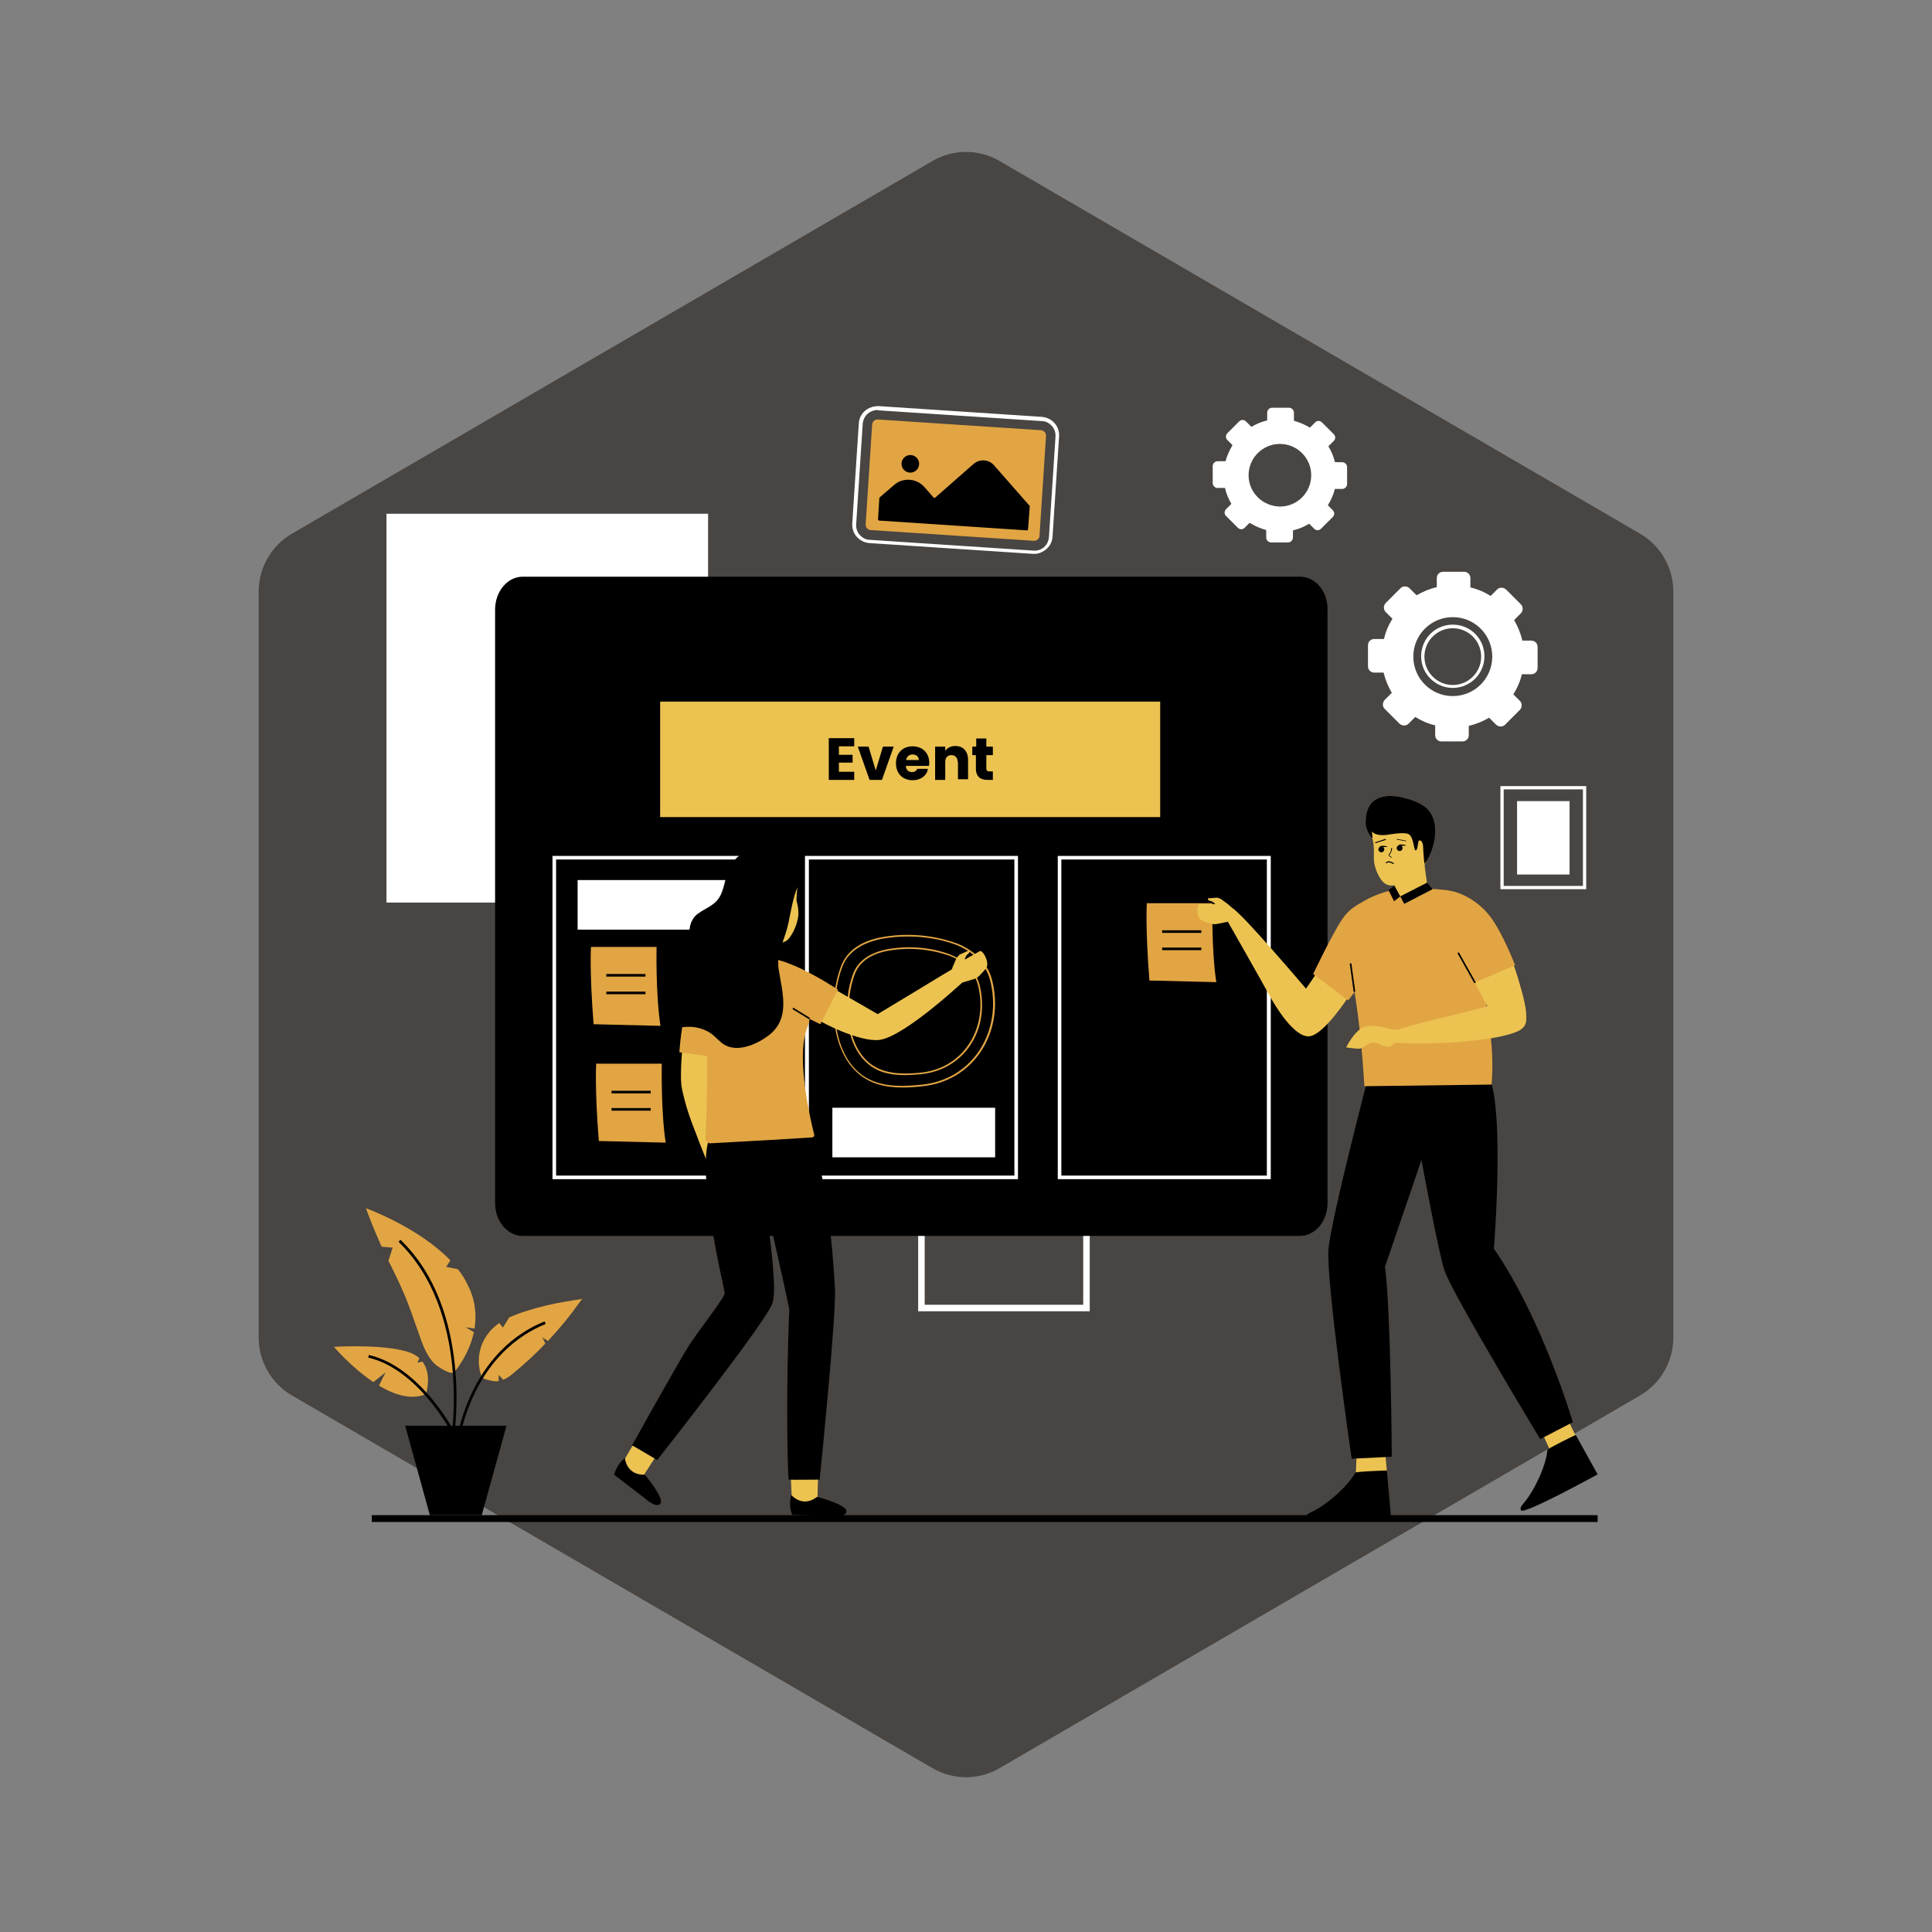 <svg xmlns="http://www.w3.org/2000/svg" xmlns:xlink="http://www.w3.org/1999/xlink" width="900" zoomAndPan="magnify" viewBox="0 0 675 675" height="900" preserveAspectRatio="xMidYMid meet"><rect x="0" y="0" width="675" height="675" fill="#808080" stroke="none"/><defs><clipPath id="6836caeb42"><path d="M 90.375 53 L 584.625 53 L 584.625 621 L 90.375 621 Z M 90.375 53 "></path></clipPath><clipPath id="c7d2b7a4cd"><path d="M 349.152 56.215 L 572.973 186.441 C 580.188 190.637 584.625 198.352 584.625 206.699 L 584.625 467.305 C 584.625 475.648 580.188 483.363 572.973 487.562 L 349.152 617.785 C 341.949 621.977 333.051 621.977 325.848 617.785 L 102.027 487.562 C 94.812 483.363 90.375 475.648 90.375 467.305 L 90.375 206.699 C 90.375 198.352 94.812 190.637 102.027 186.441 L 325.848 56.215 C 333.051 52.023 341.949 52.023 349.152 56.215 Z M 349.152 56.215 "></path></clipPath><clipPath id="d79c4f28d2"><path d="M 129 529 L 558.52 529 L 558.52 532 L 129 532 Z M 129 529 "></path></clipPath><clipPath id="ce04b880d9"><path d="M 297 141.848 L 371 141.848 L 371 194 L 297 194 Z M 297 141.848 "></path></clipPath><clipPath id="ea2e6ef7e2"><path d="M 116.676 470 L 150 470 L 150 488 L 116.676 488 Z M 116.676 470 "></path></clipPath><clipPath id="0e6ee1d211"><path d="M 531 501 L 558.52 501 L 558.52 528 L 531 528 Z M 531 501 "></path></clipPath></defs><g id="7bf0978664"><g clip-rule="nonzero" clip-path="url(#6836caeb42)"><g clip-rule="nonzero" clip-path="url(#c7d2b7a4cd)"><path style=" stroke:none;fill-rule:nonzero;fill:#484542;fill-opacity:1;" d="M 90.375 49.438 L 584.625 49.438 L 584.625 624.777 L 90.375 624.777 Z M 90.375 49.438 "></path></g></g><g clip-rule="nonzero" clip-path="url(#d79c4f28d2)"><path style=" stroke:none;fill-rule:nonzero;fill:#000000;fill-opacity:1;" d="M 129.895 529.363 L 558.176 529.363 L 558.176 531.754 L 129.895 531.754 Z M 129.895 529.363 "></path></g><path style=" stroke:none;fill-rule:nonzero;fill:#ffffff;fill-opacity:1;" d="M 380.73 458.133 L 320.785 458.133 L 320.785 386.109 L 380.73 386.109 Z M 323.066 455.855 L 378.453 455.855 L 378.453 388.387 L 323.066 388.387 Z M 323.066 455.855 "></path><path style=" stroke:none;fill-rule:nonzero;fill:#ffffff;fill-opacity:1;" d="M 554.188 310.664 L 524.215 310.664 L 524.215 274.648 L 554.188 274.648 Z M 525.352 309.523 L 553.047 309.523 L 553.047 275.789 L 525.352 275.789 Z M 525.352 309.523 "></path><path style=" stroke:none;fill-rule:nonzero;fill:#ffffff;fill-opacity:1;" d="M 530.027 279.891 L 548.375 279.891 L 548.375 305.535 L 530.027 305.535 Z M 530.027 279.891 "></path><path style=" stroke:none;fill-rule:nonzero;fill:#ffffff;fill-opacity:1;" d="M 135.023 179.488 L 247.391 179.488 L 247.391 315.336 L 135.023 315.336 Z M 135.023 179.488 "></path><path style=" stroke:none;fill-rule:nonzero;fill:#000000;fill-opacity:1;" d="M 182.66 431.238 C 177.645 431.238 173.543 426.336 173.543 420.297 L 173.543 212.996 C 173.543 206.953 177.645 202.055 182.66 202.055 L 454.125 202.055 C 459.141 202.055 463.242 206.953 463.242 212.996 L 463.242 420.297 C 463.242 426.336 459.141 431.238 454.125 431.238 Z M 182.66 431.238 "></path><path style=" stroke:none;fill-rule:nonzero;fill:#000000;fill-opacity:1;" d="M 454.125 202.625 C 458.91 202.625 462.672 207.297 462.672 212.996 L 462.672 420.297 C 462.672 425.996 458.797 430.668 454.125 430.668 L 182.66 430.668 C 177.988 430.668 174.113 425.996 174.113 420.297 L 174.113 212.996 C 174.113 207.297 177.988 202.625 182.66 202.625 L 454.125 202.625 M 454.125 201.484 L 182.66 201.484 C 177.305 201.484 172.973 206.613 172.973 212.996 L 172.973 420.297 C 172.973 426.68 177.305 431.809 182.66 431.809 L 454.125 431.809 C 459.48 431.809 463.812 426.68 463.812 420.297 L 463.812 212.996 C 463.926 206.613 459.594 201.484 454.125 201.484 Z M 454.125 201.484 "></path><path style=" stroke:none;fill-rule:nonzero;fill:#000000;fill-opacity:1;" d="M 462.898 212.996 L 462.898 231.914 L 174.113 231.914 L 174.113 212.996 C 174.113 207.297 177.988 202.625 182.773 202.625 L 454.238 202.625 C 459.023 202.625 462.898 207.184 462.898 212.996 Z M 462.898 212.996 "></path><path style=" stroke:none;fill-rule:nonzero;fill:#ecc351;fill-opacity:1;" d="M 230.641 245.133 L 405.348 245.133 L 405.348 285.477 L 230.641 285.477 Z M 230.641 245.133 "></path><path style=" stroke:none;fill-rule:nonzero;fill:#000000;fill-opacity:1;" d="M 298.449 260.746 L 293.094 260.746 L 293.094 263.711 L 297.879 263.711 L 297.879 266.445 L 293.094 266.445 L 293.094 269.637 L 298.449 269.637 L 298.449 272.484 L 289.559 272.484 L 289.559 257.898 L 298.449 257.898 Z M 298.449 260.746 "></path><path style=" stroke:none;fill-rule:nonzero;fill:#000000;fill-opacity:1;" d="M 303.461 260.859 L 305.969 269.18 L 308.477 260.859 L 312.238 260.859 L 308.137 272.484 L 303.805 272.484 L 299.703 260.859 Z M 303.461 260.859 "></path><path style=" stroke:none;fill-rule:nonzero;fill:#000000;fill-opacity:1;" d="M 318.848 272.598 C 315.43 272.598 313.035 270.32 313.035 266.672 C 313.035 263.027 315.43 260.746 318.848 260.746 C 322.266 260.746 324.66 263.027 324.66 266.559 C 324.66 266.898 324.66 267.242 324.547 267.586 L 316.453 267.586 C 316.57 269.066 317.48 269.75 318.621 269.75 C 319.645 269.75 320.215 269.293 320.445 268.609 L 324.203 268.609 C 323.863 270.891 321.812 272.598 318.848 272.598 Z M 316.57 265.531 L 321.012 265.531 C 321.012 264.277 319.988 263.594 318.848 263.594 C 317.707 263.594 316.797 264.277 316.57 265.531 Z M 316.57 265.531 "></path><path style=" stroke:none;fill-rule:nonzero;fill:#000000;fill-opacity:1;" d="M 334.574 266.215 C 334.574 264.621 333.664 263.824 332.41 263.824 C 331.043 263.824 330.246 264.734 330.246 266.215 L 330.246 272.484 L 326.711 272.484 L 326.711 260.859 L 330.246 260.859 L 330.246 262.34 C 330.93 261.316 332.184 260.633 333.777 260.633 C 336.512 260.633 338.223 262.457 338.223 265.531 L 338.223 272.258 L 334.688 272.258 L 334.688 266.215 Z M 334.574 266.215 "></path><path style=" stroke:none;fill-rule:nonzero;fill:#000000;fill-opacity:1;" d="M 341.07 263.824 L 339.703 263.824 L 339.703 260.859 L 341.07 260.859 L 341.07 258.012 L 344.605 258.012 L 344.605 260.859 L 346.883 260.859 L 346.883 263.824 L 344.605 263.824 L 344.605 268.496 C 344.605 269.18 344.945 269.52 345.629 269.52 L 346.883 269.52 L 346.883 272.484 L 345.059 272.484 C 342.668 272.484 340.957 271.457 340.957 268.496 L 340.957 263.824 Z M 341.07 263.824 "></path><path style=" stroke:none;fill-rule:nonzero;fill:#ffffff;fill-opacity:1;" d="M 267.449 411.977 L 193.031 411.977 L 193.031 299.039 L 267.449 299.039 Z M 194.285 410.723 L 266.082 410.723 L 266.082 300.293 L 194.285 300.293 Z M 194.285 410.723 "></path><path style=" stroke:none;fill-rule:nonzero;fill:#ffffff;fill-opacity:1;" d="M 201.805 307.473 L 258.676 307.473 L 258.676 324.793 L 201.805 324.793 Z M 201.805 307.473 "></path><path style=" stroke:none;fill-rule:nonzero;fill:#ffffff;fill-opacity:1;" d="M 290.812 387.02 L 347.68 387.02 L 347.68 404.344 L 290.812 404.344 Z M 290.812 387.02 "></path><path style=" stroke:none;fill-rule:nonzero;fill:#ffffff;fill-opacity:1;" d="M 355.66 411.977 L 281.238 411.977 L 281.238 299.039 L 355.66 299.039 Z M 282.605 410.723 L 354.406 410.723 L 354.406 300.293 L 282.605 300.293 Z M 282.605 410.723 "></path><path style=" stroke:none;fill-rule:nonzero;fill:#e2a543;fill-opacity:1;" d="M 317.137 327.188 C 322.723 327.188 328.535 328.098 333.551 329.922 C 339.02 331.859 344.262 336.305 345.859 342.23 C 350.418 359.441 340.5 376.992 322.266 378.93 C 319.988 379.156 317.594 379.383 315.203 379.383 C 309.957 379.383 304.715 378.473 300.5 375.055 C 290.473 366.961 290.016 348.84 294.344 337.672 C 296.512 331.973 302.211 329.012 308.82 327.871 C 311.668 327.414 314.402 327.188 317.137 327.188 M 317.137 326.617 C 314.289 326.617 311.555 326.848 308.82 327.301 C 301.07 328.555 295.941 332.09 293.891 337.445 C 289.219 349.523 290.355 367.418 300.273 375.395 C 304.031 378.473 308.82 379.953 315.316 379.953 C 317.367 379.953 319.645 379.84 322.496 379.496 C 330.816 378.586 337.879 374.371 342.438 367.758 C 347.453 360.465 348.934 351.121 346.543 342.117 C 344.832 335.508 338.793 331.176 333.891 329.469 C 328.762 327.645 323.066 326.617 317.137 326.617 Z M 317.137 326.617 "></path><path style=" stroke:none;fill-rule:nonzero;fill:#e2a543;fill-opacity:1;" d="M 317.594 331.52 C 322.266 331.52 327.055 332.316 331.383 333.797 C 335.941 335.395 340.387 339.152 341.641 344.055 C 345.402 358.414 337.195 373 322.039 374.711 C 320.102 374.938 318.164 375.055 316.113 375.055 C 311.781 375.055 307.336 374.254 303.805 371.406 C 295.371 364.566 295.145 349.523 298.676 340.293 C 300.5 335.508 305.172 333 310.758 332.09 C 312.922 331.746 315.203 331.52 317.594 331.52 M 317.594 330.949 C 315.203 330.949 312.922 331.176 310.645 331.52 C 304.148 332.656 299.816 335.621 298.105 340.066 C 294.23 350.207 295.145 365.137 303.461 371.863 C 306.652 374.484 310.645 375.621 316.113 375.621 C 317.824 375.621 319.762 375.508 322.039 375.281 C 328.992 374.484 334.918 371.062 338.793 365.48 C 343.008 359.441 344.148 351.578 342.211 343.941 C 340.73 338.355 335.715 334.824 331.613 333.344 C 327.281 331.746 322.496 330.949 317.594 330.949 Z M 317.594 330.949 "></path><path style=" stroke:none;fill-rule:nonzero;fill:#ffffff;fill-opacity:1;" d="M 443.98 411.977 L 369.562 411.977 L 369.562 299.039 L 443.98 299.039 Z M 370.816 410.723 L 442.613 410.723 L 442.613 300.293 L 370.816 300.293 Z M 370.816 410.723 "></path><path style=" stroke:none;fill-rule:nonzero;fill:#e2a543;fill-opacity:1;" d="M 206.48 330.836 L 229.387 330.836 C 229.387 330.836 229.043 347.246 230.754 358.414 L 207.391 357.844 C 205.91 339.152 206.48 330.836 206.48 330.836 Z M 206.48 330.836 "></path><path style=" stroke:none;fill-rule:nonzero;fill:#000000;fill-opacity:1;" d="M 211.836 340.293 L 225.512 340.293 L 225.512 341.207 L 211.836 341.207 Z M 211.836 340.293 "></path><path style=" stroke:none;fill-rule:nonzero;fill:#000000;fill-opacity:1;" d="M 211.836 346.449 L 225.512 346.449 L 225.512 347.359 L 211.836 347.359 Z M 211.836 346.449 "></path><path style=" stroke:none;fill-rule:nonzero;fill:#000000;fill-opacity:1;" d="M 306.996 338.355 L 329.902 338.355 C 329.902 338.355 329.562 354.766 331.27 365.938 L 307.906 365.367 C 306.426 346.676 306.996 338.355 306.996 338.355 Z M 306.996 338.355 "></path><path style=" stroke:none;fill-rule:nonzero;fill:#000000;fill-opacity:1;" d="M 311.781 347.359 L 326.598 347.359 L 326.598 349.41 L 311.781 349.41 Z M 311.781 347.359 "></path><path style=" stroke:none;fill-rule:nonzero;fill:#000000;fill-opacity:1;" d="M 326.027 347.93 L 326.027 348.84 L 312.352 348.84 L 312.352 347.93 L 326.027 347.93 M 327.168 346.789 L 311.211 346.789 L 311.211 349.98 L 327.168 349.98 Z M 327.168 346.789 "></path><path style=" stroke:none;fill-rule:nonzero;fill:#000000;fill-opacity:1;" d="M 311.781 353.398 L 326.598 353.398 L 326.598 355.449 L 311.781 355.449 Z M 311.781 353.398 "></path><path style=" stroke:none;fill-rule:nonzero;fill:#000000;fill-opacity:1;" d="M 326.027 353.969 L 326.027 354.883 L 312.352 354.883 L 312.352 353.969 L 326.027 353.969 M 327.168 352.828 L 311.211 352.828 L 311.211 356.02 L 327.168 356.02 Z M 327.168 352.828 "></path><path style=" stroke:none;fill-rule:nonzero;fill:#e2a543;fill-opacity:1;" d="M 208.301 371.633 L 231.207 371.633 C 231.207 371.633 230.867 388.047 232.578 399.215 L 209.215 398.645 C 207.73 379.953 208.301 371.633 208.301 371.633 Z M 208.301 371.633 "></path><path style=" stroke:none;fill-rule:nonzero;fill:#000000;fill-opacity:1;" d="M 213.66 381.094 L 227.336 381.094 L 227.336 382.004 L 213.66 382.004 Z M 213.66 381.094 "></path><path style=" stroke:none;fill-rule:nonzero;fill:#000000;fill-opacity:1;" d="M 213.66 387.133 L 227.336 387.133 L 227.336 388.047 L 213.66 388.047 Z M 213.66 387.133 "></path><path style=" stroke:none;fill-rule:nonzero;fill:#000000;fill-opacity:1;" d="M 390.988 365.707 L 413.895 365.707 C 413.895 365.707 413.555 382.117 415.262 393.289 L 391.898 392.719 C 390.418 374.027 390.988 365.707 390.988 365.707 Z M 390.988 365.707 "></path><path style=" stroke:none;fill-rule:nonzero;fill:#000000;fill-opacity:1;" d="M 396.457 375.281 L 410.133 375.281 L 410.133 376.191 L 396.457 376.191 Z M 396.457 375.281 "></path><path style=" stroke:none;fill-rule:nonzero;fill:#000000;fill-opacity:1;" d="M 396.457 381.32 L 410.133 381.32 L 410.133 382.234 L 396.457 382.234 Z M 396.457 381.32 "></path><path style=" stroke:none;fill-rule:nonzero;fill:#e2a543;fill-opacity:1;" d="M 400.676 315.562 L 423.582 315.562 C 423.582 315.562 423.238 331.973 424.949 343.145 L 401.586 342.574 C 400.105 323.883 400.676 315.562 400.676 315.562 Z M 400.676 315.562 "></path><path style=" stroke:none;fill-rule:nonzero;fill:#000000;fill-opacity:1;" d="M 406.031 325.023 L 419.707 325.023 L 419.707 325.934 L 406.031 325.934 Z M 406.031 325.023 "></path><path style=" stroke:none;fill-rule:nonzero;fill:#000000;fill-opacity:1;" d="M 406.031 331.062 L 419.707 331.062 L 419.707 331.973 L 406.031 331.973 Z M 406.031 331.062 "></path><path style=" stroke:none;fill-rule:nonzero;fill:#ecc351;fill-opacity:1;" d="M 425.633 318.07 C 425.062 319.098 424.492 320.008 424.492 320.121 C 424.492 320.121 423.582 319.895 423.582 319.895 C 423.125 319.438 422.328 318.641 421.871 318.641 C 420.164 318.297 420.734 317.613 420.734 317.613 L 423.809 317.387 C 424.492 317.387 425.176 317.613 425.633 318.07 Z M 425.633 318.07 "></path><path style=" stroke:none;fill-rule:nonzero;fill:#ffffff;fill-opacity:1;" d="M 531.848 223.707 C 531.277 221.199 530.254 218.809 529 216.641 C 526.949 213.223 524.098 210.375 520.793 208.207 C 518.629 206.84 516.234 205.816 513.727 205.246 C 511.793 204.789 509.738 204.449 507.574 204.449 C 505.637 204.449 503.812 204.676 501.988 205.133 C 499.484 205.699 497.09 206.727 494.926 207.98 C 491.504 210.031 488.656 212.879 486.492 216.188 C 485.125 218.352 484.098 220.746 483.527 223.25 C 483.07 225.188 482.73 227.242 482.73 229.406 C 482.73 231.344 482.957 233.168 483.414 234.988 C 483.984 237.496 485.008 239.891 486.262 242.055 C 488.312 245.477 491.164 248.324 494.469 250.488 C 496.633 251.855 499.027 252.883 501.535 253.453 C 503.473 253.906 505.523 254.25 507.688 254.25 C 509.625 254.25 511.449 254.023 513.273 253.566 C 515.781 252.996 518.172 251.973 520.34 250.719 C 523.758 248.664 526.605 245.816 528.773 242.512 C 530.141 240.348 531.164 237.953 531.734 235.445 C 532.191 233.508 532.531 231.457 532.531 229.293 C 532.418 227.469 532.191 225.531 531.848 223.707 Z M 493.785 229.406 C 493.785 221.77 499.938 215.617 507.574 215.617 C 515.211 215.617 521.363 221.77 521.363 229.406 C 521.363 237.043 515.211 243.195 507.574 243.195 C 499.938 243.195 493.785 237.043 493.785 229.406 Z M 493.785 229.406 "></path><path style=" stroke:none;fill-rule:nonzero;fill:#ffffff;fill-opacity:1;" d="M 511.562 213.68 L 504.156 213.68 C 502.902 213.68 501.988 212.652 501.988 211.512 L 501.988 201.941 C 501.988 200.688 503.016 199.773 504.156 199.773 L 511.562 199.773 C 512.816 199.773 513.727 200.801 513.727 201.941 L 513.727 211.512 C 513.727 212.652 512.703 213.68 511.562 213.68 Z M 511.562 213.68 "></path><path style=" stroke:none;fill-rule:nonzero;fill:#ffffff;fill-opacity:1;" d="M 499.254 215.387 L 494.012 220.629 C 493.215 221.43 491.848 221.43 490.934 220.629 L 484.098 213.793 C 483.301 212.996 483.301 211.629 484.098 210.715 L 489.34 205.473 C 490.137 204.676 491.504 204.676 492.418 205.473 L 499.254 212.312 C 500.168 213.223 500.168 214.59 499.254 215.387 Z M 499.254 215.387 "></path><path style=" stroke:none;fill-rule:nonzero;fill:#ffffff;fill-opacity:1;" d="M 491.848 225.418 L 491.848 232.824 C 491.848 234.078 490.82 234.988 489.684 234.988 L 480.109 234.988 C 478.855 234.988 477.945 233.965 477.945 232.824 L 477.945 225.418 C 477.945 224.164 478.969 223.25 480.109 223.25 L 489.684 223.25 C 490.82 223.25 491.848 224.164 491.848 225.418 Z M 491.848 225.418 "></path><path style=" stroke:none;fill-rule:nonzero;fill:#ffffff;fill-opacity:1;" d="M 493.672 237.727 L 498.914 242.969 C 499.711 243.766 499.711 245.133 498.914 246.043 L 492.074 252.883 C 491.277 253.68 489.91 253.68 489 252.883 L 483.754 247.641 C 482.957 246.844 482.957 245.477 483.754 244.562 L 490.594 237.727 C 491.391 236.812 492.758 236.812 493.672 237.727 Z M 493.672 237.727 "></path><path style=" stroke:none;fill-rule:nonzero;fill:#ffffff;fill-opacity:1;" d="M 503.586 245.133 L 510.992 245.133 C 512.246 245.133 513.16 246.16 513.16 247.297 L 513.16 256.871 C 513.16 258.125 512.133 259.035 510.992 259.035 L 503.586 259.035 C 502.332 259.035 501.422 258.012 501.422 256.871 L 501.422 247.297 C 501.422 246.043 502.332 245.133 503.586 245.133 Z M 503.586 245.133 "></path><path style=" stroke:none;fill-rule:nonzero;fill:#ffffff;fill-opacity:1;" d="M 515.895 243.309 L 521.137 238.066 C 521.934 237.27 523.301 237.27 524.215 238.066 L 531.051 244.906 C 531.848 245.703 531.848 247.07 531.051 247.98 L 525.809 253.223 C 525.012 254.023 523.645 254.023 522.73 253.223 L 515.895 246.387 C 514.98 245.477 514.98 244.105 515.895 243.309 Z M 515.895 243.309 "></path><path style=" stroke:none;fill-rule:nonzero;fill:#ffffff;fill-opacity:1;" d="M 523.301 233.395 L 523.301 225.988 C 523.301 224.734 524.328 223.82 525.469 223.82 L 535.039 223.82 C 536.293 223.82 537.207 224.848 537.207 225.988 L 537.207 233.395 C 537.207 234.648 536.18 235.559 535.039 235.559 L 525.469 235.559 C 524.215 235.559 523.301 234.535 523.301 233.395 Z M 523.301 233.395 "></path><path style=" stroke:none;fill-rule:nonzero;fill:#ffffff;fill-opacity:1;" d="M 521.477 221.086 L 516.234 215.844 C 515.438 215.047 515.438 213.68 516.234 212.766 L 523.074 205.93 C 523.871 205.133 525.238 205.133 526.152 205.93 L 531.395 211.172 C 532.191 211.969 532.191 213.336 531.395 214.25 L 524.555 221.086 C 523.758 221.883 522.391 221.883 521.477 221.086 Z M 521.477 221.086 "></path><path style=" stroke:none;fill-rule:nonzero;fill:#ffffff;fill-opacity:1;" d="M 466.434 161.598 C 465.977 159.547 465.18 157.723 464.152 156.012 C 462.559 153.277 460.277 150.996 457.656 149.402 C 455.949 148.375 454.125 147.578 452.074 147.008 C 450.477 146.668 448.883 146.438 447.172 146.438 C 445.691 146.438 444.211 146.668 442.727 146.895 C 440.676 147.352 438.852 148.148 437.145 149.176 C 434.41 150.77 432.129 153.051 430.535 155.672 C 429.508 157.379 428.711 159.203 428.141 161.254 C 427.684 162.852 427.57 164.445 427.57 166.156 C 427.57 167.637 427.801 169.117 428.027 170.602 C 428.484 172.652 429.281 174.473 430.305 176.184 C 431.902 178.918 434.18 181.199 436.801 182.793 C 438.512 183.82 440.336 184.617 442.387 185.188 C 443.98 185.527 445.578 185.758 447.285 185.758 C 448.77 185.758 450.25 185.527 451.73 185.301 C 453.781 184.844 455.605 184.047 457.316 183.023 C 460.051 181.426 462.332 179.148 463.926 176.527 C 464.953 174.816 465.863 172.992 466.32 170.941 C 466.66 169.348 466.891 167.75 466.891 166.043 C 466.891 164.445 466.66 162.965 466.434 161.598 Z M 436.23 166.043 C 436.23 160 441.133 155.102 447.172 155.102 C 453.215 155.102 458.113 160 458.113 166.043 C 458.113 172.082 453.215 176.98 447.172 176.98 C 441.133 176.867 436.23 172.082 436.23 166.043 Z M 436.23 166.043 "></path><path style=" stroke:none;fill-rule:nonzero;fill:#ffffff;fill-opacity:1;" d="M 450.363 153.504 L 444.438 153.504 C 443.527 153.504 442.727 152.707 442.727 151.797 L 442.727 144.16 C 442.727 143.25 443.527 142.449 444.438 142.449 L 450.363 142.449 C 451.277 142.449 452.074 143.25 452.074 144.16 L 452.074 151.797 C 452.074 152.82 451.277 153.504 450.363 153.504 Z M 450.363 153.504 "></path><path style=" stroke:none;fill-rule:nonzero;fill:#ffffff;fill-opacity:1;" d="M 440.676 154.988 L 436.574 159.09 C 435.891 159.773 434.863 159.773 434.18 159.09 L 428.824 153.734 C 428.141 153.051 428.141 152.023 428.824 151.34 L 432.926 147.238 C 433.609 146.555 434.637 146.555 435.32 147.238 L 440.676 152.594 C 441.246 153.164 441.246 154.301 440.676 154.988 Z M 440.676 154.988 "></path><path style=" stroke:none;fill-rule:nonzero;fill:#ffffff;fill-opacity:1;" d="M 434.75 162.852 L 434.75 168.777 C 434.75 169.688 433.953 170.484 433.043 170.484 L 425.406 170.484 C 424.492 170.484 423.695 169.688 423.695 168.777 L 423.695 162.852 C 423.695 161.938 424.492 161.141 425.406 161.141 L 433.043 161.141 C 433.953 161.141 434.75 161.938 434.75 162.852 Z M 434.75 162.852 "></path><path style=" stroke:none;fill-rule:nonzero;fill:#ffffff;fill-opacity:1;" d="M 436.117 172.539 L 440.223 176.641 C 440.906 177.324 440.906 178.348 440.223 179.031 L 434.863 184.391 C 434.18 185.074 433.156 185.074 432.473 184.391 L 428.367 180.285 C 427.684 179.602 427.684 178.578 428.367 177.895 L 433.727 172.539 C 434.41 171.852 435.547 171.852 436.117 172.539 Z M 436.117 172.539 "></path><path style=" stroke:none;fill-rule:nonzero;fill:#ffffff;fill-opacity:1;" d="M 444.098 178.465 L 450.023 178.465 C 450.934 178.465 451.73 179.262 451.73 180.172 L 451.73 187.809 C 451.73 188.719 450.934 189.52 450.023 189.52 L 444.098 189.52 C 443.184 189.52 442.387 188.719 442.387 187.809 L 442.387 180.172 C 442.387 179.148 443.07 178.465 444.098 178.465 Z M 444.098 178.465 "></path><path style=" stroke:none;fill-rule:nonzero;fill:#ffffff;fill-opacity:1;" d="M 453.781 176.98 L 457.887 172.879 C 458.57 172.195 459.594 172.195 460.277 172.879 L 465.637 178.234 C 466.32 178.918 466.32 179.945 465.637 180.629 L 461.531 184.73 C 460.848 185.414 459.824 185.414 459.141 184.73 L 453.781 179.375 C 453.098 178.805 453.098 177.664 453.781 176.98 Z M 453.781 176.98 "></path><path style=" stroke:none;fill-rule:nonzero;fill:#ffffff;fill-opacity:1;" d="M 459.594 169.117 L 459.594 163.191 C 459.594 162.281 460.395 161.484 461.305 161.484 L 468.941 161.484 C 469.852 161.484 470.648 162.281 470.648 163.191 L 470.648 169.117 C 470.648 170.031 469.852 170.828 468.941 170.828 L 461.305 170.828 C 460.395 170.828 459.594 170.145 459.594 169.117 Z M 459.594 169.117 "></path><path style=" stroke:none;fill-rule:nonzero;fill:#ffffff;fill-opacity:1;" d="M 458.227 159.43 L 454.125 155.328 C 453.441 154.645 453.441 153.617 454.125 152.934 L 459.48 147.578 C 460.164 146.895 461.191 146.895 461.875 147.578 L 465.977 151.68 C 466.66 152.367 466.66 153.391 465.977 154.074 L 460.621 159.43 C 459.938 160.113 458.91 160.113 458.227 159.43 Z M 458.227 159.43 "></path><g clip-rule="nonzero" clip-path="url(#ce04b880d9)"><path style=" stroke:none;fill-rule:nonzero;fill:#ffffff;fill-opacity:1;" d="M 361.355 193.508 C 361.242 193.508 361.129 193.508 360.902 193.508 L 303.805 189.746 C 302.094 189.633 300.5 188.836 299.359 187.582 C 298.219 186.328 297.652 184.617 297.766 182.906 L 300.043 147.922 C 300.156 145.641 301.527 143.59 303.691 142.562 C 304.715 142.109 305.855 141.879 306.883 141.879 L 363.977 145.641 C 365.688 145.754 367.285 146.555 368.422 147.809 C 369.562 149.059 370.133 150.77 370.02 152.48 L 367.738 187.465 C 367.625 189.746 366.258 191.797 364.094 192.824 C 363.293 193.277 362.383 193.508 361.355 193.508 Z M 306.539 143.25 C 305.742 143.25 304.945 143.477 304.262 143.816 C 302.551 144.617 301.527 146.324 301.41 148.148 L 299.133 183.137 C 299.02 184.504 299.473 185.871 300.387 186.898 C 301.297 187.922 302.551 188.605 303.918 188.605 L 361.016 192.367 C 361.926 192.48 362.84 192.254 363.637 191.91 C 365.348 191.113 366.371 189.402 366.484 187.582 L 368.766 152.594 C 368.879 151.227 368.422 149.859 367.512 148.832 C 366.598 147.809 365.348 147.121 363.977 147.121 L 306.883 143.363 C 306.77 143.25 306.652 143.25 306.539 143.25 Z M 306.539 143.25 "></path></g><path style=" stroke:none;fill-rule:nonzero;fill:#e2a543;fill-opacity:1;" d="M 361.242 188.949 L 304.148 185.188 C 303.121 185.074 302.438 184.277 302.438 183.25 L 304.715 148.262 C 304.832 147.238 305.629 146.555 306.652 146.555 L 363.75 150.312 C 364.777 150.43 365.461 151.227 365.461 152.25 L 363.18 187.238 C 363.18 188.148 362.27 188.949 361.242 188.949 Z M 361.242 188.949 "></path><path style=" stroke:none;fill-rule:nonzero;fill:#000000;fill-opacity:1;" d="M 307.336 173.789 L 312.352 169.461 C 315.43 166.727 320.215 167.066 322.949 170.145 L 326.141 173.789 C 326.371 174.02 326.598 174.02 326.824 173.789 L 340.047 162.168 C 342.211 160.23 345.516 160.457 347.34 162.621 L 359.648 176.641 C 359.762 176.754 359.762 176.867 359.762 176.98 L 359.191 184.844 C 359.191 185.074 358.965 185.301 358.734 185.301 L 307.223 181.883 C 306.996 181.883 306.77 181.656 306.77 181.426 L 307.223 174.02 C 307.223 174.02 307.336 173.906 307.336 173.789 Z M 307.336 173.789 "></path><path style=" stroke:none;fill-rule:nonzero;fill:#000000;fill-opacity:1;" d="M 321.129 162.051 C 321.129 162.461 321.051 162.852 320.895 163.23 C 320.738 163.605 320.516 163.941 320.227 164.227 C 319.938 164.516 319.605 164.738 319.227 164.895 C 318.852 165.051 318.457 165.129 318.051 165.129 C 317.641 165.129 317.25 165.051 316.871 164.895 C 316.496 164.738 316.164 164.516 315.875 164.227 C 315.586 163.941 315.363 163.605 315.207 163.23 C 315.051 162.852 314.973 162.461 314.973 162.051 C 314.973 161.645 315.051 161.25 315.207 160.875 C 315.363 160.496 315.586 160.164 315.875 159.875 C 316.164 159.59 316.496 159.367 316.871 159.211 C 317.25 159.055 317.641 158.977 318.051 158.977 C 318.457 158.977 318.852 159.055 319.227 159.211 C 319.605 159.367 319.938 159.59 320.227 159.875 C 320.516 160.164 320.738 160.496 320.895 160.875 C 321.051 161.25 321.129 161.645 321.129 162.051 Z M 321.129 162.051 "></path><path style=" stroke:none;fill-rule:nonzero;fill:#e2a543;fill-opacity:1;" d="M 165.793 464.176 L 162.715 463.719 L 165.566 465.426 C 163.855 473.406 159.07 478.988 158.727 479.332 C 157.586 480.586 153.258 477.621 152.344 476.938 C 149.152 474.09 147.672 469.871 146.305 465.883 C 144.594 461.098 143 456.195 140.949 451.523 C 139.352 447.762 137.531 444.117 135.707 440.469 L 137.188 435.91 L 133.312 435.57 C 132.973 434.77 132.629 433.973 132.289 433.176 C 130.691 429.527 129.211 425.883 127.844 422.121 C 128.527 422.348 146.531 429.074 157.359 440.355 L 155.879 442.633 L 159.98 443.434 C 161.348 445.141 162.488 446.965 163.398 448.902 C 166.25 454.488 166.477 459.73 165.793 464.176 Z M 165.793 464.176 "></path><path style=" stroke:none;fill-rule:nonzero;fill:#e2a543;fill-opacity:1;" d="M 203.402 453.805 C 203.059 454.258 202.719 454.715 202.375 455.172 C 199.07 459.844 195.309 464.402 191.434 468.504 L 189.496 467.25 C 189.496 467.25 190.18 468.617 190.523 469.418 C 187.105 473.062 183.344 476.48 179.469 479.672 C 178.441 480.586 177.191 481.496 175.82 482.066 L 174.227 480.355 C 174.227 480.355 174.227 481.609 174.227 482.523 C 173.656 482.637 173.086 482.637 172.402 482.523 C 171.605 482.41 168.641 481.84 168.301 481.039 C 168.301 481.039 164.426 472.266 171.832 464.402 C 172.633 463.605 173.43 462.922 174.453 462.238 L 175.707 463.832 L 177.875 460.301 C 179.926 459.387 181.977 458.59 184.027 458.02 C 188.473 456.539 193.145 455.512 197.816 454.715 C 199.641 454.371 201.578 454.145 203.402 453.805 Z M 203.402 453.805 "></path><g clip-rule="nonzero" clip-path="url(#ea2e6ef7e2)"><path style=" stroke:none;fill-rule:nonzero;fill:#e2a543;fill-opacity:1;" d="M 148.812 487.082 C 143.684 489.246 137.758 487.309 132.402 484.117 C 133.086 482.637 134.566 479.785 134.68 479.559 C 134.793 479.332 132.059 481.609 130.465 482.863 C 122.715 477.734 116.676 470.555 116.676 470.555 C 116.676 470.555 137.074 469.301 144.594 473.176 C 145.277 473.52 145.965 473.977 146.531 474.543 L 145.848 476.141 L 147.559 475.684 C 151.09 480.242 148.812 487.082 148.812 487.082 Z M 148.812 487.082 "></path></g><path style=" stroke:none;fill-rule:nonzero;fill:#000000;fill-opacity:1;" d="M 158.613 502.125 L 157.703 502.012 C 157.816 501.555 164.426 458.133 139.238 433.859 L 139.922 433.176 C 165.449 457.68 158.727 501.668 158.613 502.125 Z M 158.613 502.125 "></path><path style=" stroke:none;fill-rule:nonzero;fill:#000000;fill-opacity:1;" d="M 159.641 508.277 L 158.727 508.164 C 158.727 507.824 161.578 473.293 190.297 461.668 L 190.637 462.578 C 162.375 474.09 159.641 507.938 159.641 508.277 Z M 159.641 508.277 "></path><path style=" stroke:none;fill-rule:nonzero;fill:#000000;fill-opacity:1;" d="M 157.359 499.844 C 157.246 499.617 145.734 478.191 128.641 474.316 L 128.867 473.406 C 146.418 477.395 158.156 499.16 158.27 499.391 Z M 157.359 499.844 "></path><path style=" stroke:none;fill-rule:nonzero;fill:#000000;fill-opacity:1;" d="M 176.961 498.137 L 168.301 529.363 L 150.18 529.363 L 141.633 498.363 C 141.633 498.363 141.633 498.25 141.633 498.25 L 141.633 498.137 Z M 176.961 498.137 "></path><path style=" stroke:none;fill-rule:nonzero;fill:#ecc351;fill-opacity:1;" d="M 472.246 438.758 C 485.125 429.188 485.238 491.641 482.047 509.305 C 478.855 526.969 474.98 515.117 471.902 487.082 C 468.828 459.047 467.117 442.52 472.246 438.758 Z M 472.246 438.758 "></path><path style=" stroke:none;fill-rule:nonzero;fill:#ecc351;fill-opacity:1;" d="M 483.984 507.594 L 484.555 514.09 L 473.727 514.66 L 473.953 508.277 Z M 483.984 507.594 "></path><path style=" stroke:none;fill-rule:nonzero;fill:#000000;fill-opacity:1;" d="M 473.5 514.547 C 473.5 514.547 471.562 518.535 464.953 523.891 C 458.34 529.246 456.52 528.109 456.402 530.047 C 456.289 531.984 485.922 529.477 485.922 529.477 L 484.555 513.75 C 484.668 513.75 473.5 514.09 473.5 514.547 Z M 473.5 514.547 "></path><path style=" stroke:none;fill-rule:nonzero;fill:#ecc351;fill-opacity:1;" d="M 507.348 373.344 C 520.566 371.18 519.996 385.309 519.656 396.594 C 518.402 414.484 521.934 435.34 515.551 439.102 C 498.344 448.219 495.723 380.297 500.281 376.309 C 502.332 374.484 503.016 374.711 507.348 373.344 Z M 507.348 373.344 "></path><path style=" stroke:none;fill-rule:nonzero;fill:#ecc351;fill-opacity:1;" d="M 490.137 378.586 C 503.473 380.75 498.344 393.973 494.469 404.57 C 487.629 421.094 484.324 441.949 477.031 443.547 C 457.887 446.738 476.918 381.434 482.504 379.156 C 485.125 378.016 485.691 378.473 490.137 378.586 Z M 490.137 378.586 "></path><path style=" stroke:none;fill-rule:nonzero;fill:#ecc351;fill-opacity:1;" d="M 508.715 436.48 C 516.578 422.461 542.105 479.559 546.438 496.883 C 550.766 514.32 542.332 505.086 528.09 480.699 C 513.844 456.309 505.637 441.949 508.715 436.48 Z M 508.715 436.48 "></path><path style=" stroke:none;fill-rule:nonzero;fill:#ecc351;fill-opacity:1;" d="M 547.918 496.312 L 550.766 502.125 L 541.535 506.684 L 538.914 500.871 Z M 547.918 496.312 "></path><g clip-rule="nonzero" clip-path="url(#0e6ee1d211)"><path style=" stroke:none;fill-rule:nonzero;fill:#000000;fill-opacity:1;" d="M 540.625 506.57 C 540.625 506.57 540.512 511.012 536.637 518.535 C 532.762 526.059 530.711 525.828 531.395 527.652 C 532.078 529.477 558.176 515.117 558.176 515.117 L 550.539 501.328 C 550.426 501.328 540.395 506.227 540.625 506.57 Z M 540.625 506.57 "></path></g><path style=" stroke:none;fill-rule:nonzero;fill:#000000;fill-opacity:1;" d="M 479.195 371.75 C 479.195 371.75 465.066 425.539 464.152 436.48 C 463.242 447.422 472.246 509.645 472.246 509.645 L 486.262 508.961 C 486.262 508.961 485.922 456.992 483.871 442.633 L 496.633 405.254 C 496.633 405.254 502.559 437.621 504.727 444.004 C 507.461 452.094 538.117 502.809 538.117 502.809 L 549.512 496.883 C 549.512 496.883 539.027 461.098 521.934 436.254 C 521.934 436.254 526.492 379.84 518.516 373.57 C 510.766 367.305 479.195 371.75 479.195 371.75 Z M 479.195 371.75 "></path><path style=" stroke:none;fill-rule:nonzero;fill:#ecc351;fill-opacity:1;" d="M 476.008 316.02 C 467.344 316.02 450.25 359.441 456.176 360.578 C 464.039 366.504 489.797 318.867 476.008 316.02 Z M 476.008 316.02 "></path><path style=" stroke:none;fill-rule:nonzero;fill:#ecc351;fill-opacity:1;" d="M 428.938 321.945 C 428.938 321.945 441.02 343.145 443.41 347.586 C 445.805 352.031 452.301 362.516 457.43 362.062 C 462.559 361.605 471.105 348.27 471.105 348.27 L 460.277 339.609 L 456.289 345.422 C 456.289 345.422 433.953 319.098 430.422 317.16 C 426.887 315.223 428.938 321.945 428.938 321.945 Z M 428.938 321.945 "></path><path style=" stroke:none;fill-rule:nonzero;fill:#e2a543;fill-opacity:1;" d="M 458.797 340.293 L 470.992 349.523 L 477.945 340.637 L 476.691 314.992 C 476.691 314.992 472.133 316.359 468.941 321.148 C 465.637 325.934 458.797 340.293 458.797 340.293 Z M 458.797 340.293 "></path><path style=" stroke:none;fill-rule:nonzero;fill:#ecc351;fill-opacity:1;" d="M 458 360.352 C 456.746 360.922 455.266 360.695 454.125 360.008 C 445.234 353.969 426.43 317.16 429.508 316.93 C 431.445 315.793 467.344 355.906 458 360.352 Z M 458 360.352 "></path><path style=" stroke:none;fill-rule:nonzero;fill:#ecc351;fill-opacity:1;" d="M 430.422 317.16 L 429.852 317.5 L 428.938 322.059 L 424.949 322.855 C 423.469 323.086 422.441 322.402 420.961 322.059 L 419.934 321.602 C 417.996 320.918 417.996 315.906 419.137 315.906 L 424.609 315.906 C 424.152 315.449 423.695 314.992 423.238 314.879 C 421.531 314.539 422.102 313.855 422.102 313.855 L 425.176 313.625 C 425.863 313.738 426.43 313.969 427 314.422 L 429.168 316.02 Z M 430.422 317.16 "></path><path style=" stroke:none;fill-rule:nonzero;fill:#ecc351;fill-opacity:1;" d="M 499.254 313.625 L 492.188 318.867 L 487.176 314.309 L 487.289 307.586 L 497.316 299.723 L 497.547 300.977 L 498 304.508 Z M 499.254 313.625 "></path><path style=" stroke:none;fill-rule:nonzero;fill:#ecc351;fill-opacity:1;" d="M 497.66 302.23 C 494.926 307.699 488.43 310.32 487.176 310.664 L 487.176 309.297 L 496.633 300.977 C 496.633 300.977 496.977 300.977 497.547 300.977 Z M 497.66 302.23 "></path><path style=" stroke:none;fill-rule:nonzero;fill:#ecc351;fill-opacity:1;" d="M 498.23 301.203 C 498.23 301.203 496.293 305.305 491.961 307.473 C 489.91 308.496 487.629 309.75 485.238 309.297 C 483.188 308.84 482.047 306.789 481.25 305.078 C 480.449 303.367 479.996 301.547 479.996 299.609 C 479.996 297.559 480.109 295.621 479.652 293.684 C 479.312 292.086 478.855 290.148 479.766 288.668 C 481.02 286.73 490.48 284.449 490.48 284.449 L 496.062 287.527 L 500.281 290.379 Z M 498.23 301.203 "></path><path style=" stroke:none;fill-rule:nonzero;fill:#000000;fill-opacity:1;" d="M 484.098 291.746 C 482.844 291.746 480.566 291.973 479.312 290.492 C 479.312 290.492 479.539 292.883 479.539 292.883 C 479.539 292.77 479.312 292.656 479.195 292.543 C 478.969 292.316 478.742 291.973 478.512 291.629 C 477.945 290.719 477.488 289.691 477.258 288.555 C 477.031 287.301 477.258 286.047 477.375 284.793 C 477.602 283.539 477.945 282.398 478.629 281.375 C 479.195 280.574 479.883 279.777 480.793 279.324 C 483.754 277.613 487.516 277.953 490.82 278.867 C 493.441 279.551 496.062 280.461 498.117 282.172 C 503.586 286.73 501.422 296.875 497.66 301.887 C 497.66 301.887 497.203 297.215 497.203 295.848 C 497.203 293.91 495.949 293.113 495.609 293.91 C 495.379 294.594 495.266 297.215 494.582 297.102 C 493.898 297.102 494.012 292.77 492.305 291.516 C 490.707 290.492 485.125 291.629 484.098 291.746 Z M 484.098 291.746 "></path><path style=" stroke:none;fill-rule:nonzero;fill:#e2a543;fill-opacity:1;" d="M 521.137 378.93 L 476.691 379.496 C 474.867 350.094 472.133 343.484 471.789 334.938 C 471.789 334.594 471.789 334.367 471.789 334.027 C 471.562 327.074 471.562 321.488 472.133 319.438 C 473.5 314.422 485.008 311.117 486.605 311.004 C 488.543 316.477 498.914 310.434 498.914 310.434 C 498.914 310.434 501.422 310.664 503.129 310.777 C 507.348 311.004 514.527 312.484 515.895 318.641 C 516.578 321.602 517.375 329.469 518.172 338.242 C 518.629 343.258 519.086 348.5 519.539 353.516 C 519.883 356.477 522.16 365.707 521.137 378.93 Z M 521.137 378.93 "></path><path style=" stroke:none;fill-rule:nonzero;fill:#000000;fill-opacity:1;" d="M 487.176 309.41 L 489.227 313.172 L 487.062 314.879 L 485.125 311.004 "></path><path style=" stroke:none;fill-rule:nonzero;fill:#000000;fill-opacity:1;" d="M 489.227 313.172 L 498.57 308.383 L 500.508 310.664 L 490.594 315.793 Z M 489.227 313.172 "></path><path style=" stroke:none;fill-rule:nonzero;fill:#ecc351;fill-opacity:1;" d="M 509.969 315.793 C 504.156 322.172 525.012 364 529.797 360.352 C 539.484 358.527 521.25 307.359 509.969 315.793 Z M 509.969 315.793 "></path><path style=" stroke:none;fill-rule:nonzero;fill:#ecc351;fill-opacity:1;" d="M 528.656 337.215 C 528.656 337.215 535.496 354.652 532.531 358.527 C 529.57 362.402 500.852 364.453 500.852 364.453 L 499.711 356.59 C 499.711 356.59 519.656 351.805 519.656 351.578 C 519.656 351.348 514.867 342.688 514.867 342.688 Z M 528.656 337.215 "></path><path style=" stroke:none;fill-rule:nonzero;fill:#ecc351;fill-opacity:1;" d="M 533.102 356.59 C 533.102 357.957 532.191 359.211 531.051 359.895 C 521.707 365.254 480.336 365.707 481.477 362.746 C 481.477 360.465 533.215 346.219 533.102 356.59 Z M 533.102 356.59 "></path><path style=" stroke:none;fill-rule:nonzero;fill:#e2a543;fill-opacity:1;" d="M 514.527 343.598 C 511.562 338.242 507.918 331.062 507.004 327.645 C 507.004 327.645 500.621 314.309 505.41 312.145 C 506.094 311.801 507.461 311.348 508.031 311.574 C 512.93 312.828 518.059 316.359 521.477 321.375 C 523.758 324.68 526.836 330.836 529.34 337.215 Z M 514.527 343.598 "></path><path style=" stroke:none;fill-rule:nonzero;fill:#ecc351;fill-opacity:1;" d="M 470.309 365.938 C 470.422 365.707 473.727 359.098 477.488 358.527 C 481.25 357.957 486.262 359.781 486.945 359.781 C 487.629 359.781 489.227 359.668 489.227 359.668 L 490.25 364.113 C 490.25 364.113 487.289 364.113 486.945 364.566 C 486.492 365.023 486.375 365.707 484.781 365.707 C 483.188 365.707 481.703 364.227 479.766 364.227 C 477.828 364.227 476.461 366.391 474.754 366.391 C 473.156 366.391 470.309 365.938 470.309 365.938 Z M 470.309 365.938 "></path><path style=" stroke:none;fill-rule:nonzero;fill:#000000;fill-opacity:1;" d="M 490.023 296.305 C 490.023 296.875 489.566 297.328 489 297.328 C 488.43 297.328 487.973 296.875 487.973 296.305 C 487.973 296.074 488.086 295.734 488.312 295.621 C 488.543 295.391 488.77 295.277 489 295.277 C 489.566 295.277 490.023 295.734 490.023 296.305 Z M 490.023 296.305 "></path><path style=" stroke:none;fill-rule:nonzero;fill:#000000;fill-opacity:1;" d="M 480.566 294.594 C 480.449 294.594 480.449 294.594 480.449 294.48 C 480.449 294.367 480.449 294.367 480.566 294.25 L 483.984 293.113 C 484.098 293.113 484.098 293.113 484.211 293.227 C 484.211 293.34 484.211 293.34 484.098 293.453 L 480.566 294.594 C 480.68 294.594 480.566 294.594 480.566 294.594 Z M 480.566 294.594 "></path><path style=" stroke:none;fill-rule:nonzero;fill:#000000;fill-opacity:1;" d="M 491.164 293.91 L 488.086 293.34 C 487.973 293.34 487.973 293.227 487.973 293.227 C 487.973 293.113 488.086 293.113 488.086 293.113 L 491.164 293.684 C 491.277 293.684 491.277 293.797 491.277 293.797 C 491.391 293.797 491.277 293.91 491.164 293.91 Z M 491.164 293.91 "></path><path style=" stroke:none;fill-rule:nonzero;fill:#000000;fill-opacity:1;" d="M 486.148 299.609 C 486.148 299.609 486.035 299.609 486.148 299.609 C 485.578 299.379 485.352 299.152 485.238 298.926 C 485.125 298.582 485.352 298.355 485.578 298.012 C 485.809 297.672 486.035 297.215 486.035 296.531 C 486.035 296.531 486.035 296.418 486.035 296.418 C 486.035 296.305 486.148 296.305 486.262 296.305 C 486.375 296.305 486.375 296.418 486.375 296.531 C 486.262 297.215 486.035 297.785 485.809 298.125 C 485.578 298.469 485.465 298.695 485.465 298.809 C 485.465 299.039 485.691 299.152 486.148 299.379 C 486.262 299.379 486.262 299.496 486.262 299.609 C 486.262 299.609 486.148 299.609 486.148 299.609 Z M 486.148 299.609 "></path><path style=" stroke:none;fill-rule:nonzero;fill:#000000;fill-opacity:1;" d="M 486.832 301.887 C 485.125 300.863 484.441 301.547 484.441 301.547 C 484.441 301.66 484.324 301.66 484.211 301.547 C 484.098 301.547 484.098 301.434 484.211 301.316 C 484.211 301.316 485.008 300.293 486.945 301.547 C 487.062 301.547 487.062 301.66 486.945 301.773 C 486.945 301.887 486.945 301.887 486.832 301.887 Z M 486.832 301.887 "></path><path style=" stroke:none;fill-rule:nonzero;fill:#000000;fill-opacity:1;" d="M 488.312 295.621 C 488.312 295.621 488.656 295.051 489.453 295.051 C 490.137 295.051 491.164 295.164 491.164 295.391 C 491.164 295.621 490.023 295.277 489.566 295.621 "></path><path style=" stroke:none;fill-rule:nonzero;fill:#000000;fill-opacity:1;" d="M 483.641 296.758 C 483.641 297.328 483.188 297.785 482.617 297.785 C 482.047 297.785 481.59 297.328 481.59 296.758 C 481.59 296.531 481.703 296.188 481.934 296.074 C 482.16 295.848 482.387 295.734 482.617 295.734 C 483.188 295.734 483.641 296.188 483.641 296.758 Z M 483.641 296.758 "></path><path style=" stroke:none;fill-rule:nonzero;fill:#000000;fill-opacity:1;" d="M 481.816 296.074 C 481.816 296.074 482.16 295.504 482.957 295.504 C 483.641 295.504 484.668 295.621 484.668 295.848 C 484.668 296.074 483.527 295.734 483.07 296.074 "></path><path style=" stroke:none;fill-rule:nonzero;fill:#ecc351;fill-opacity:1;" d="M 249.445 401.949 L 280.215 399.441 L 279.418 346.676 L 272.121 335.508 L 262.207 328.785 L 253.09 330.949 C 247.961 332.203 244.43 336.988 244.77 342.23 L 249.672 379.383 Z M 249.445 401.949 "></path><path style=" stroke:none;fill-rule:nonzero;fill:#ecc351;fill-opacity:1;" d="M 258.676 322.402 L 259.129 333 C 259.129 333 261.41 334.254 266.652 334.027 C 269.5 333.91 270.07 332.543 270.07 332.543 L 269.957 328.668 Z M 258.676 322.402 "></path><path style=" stroke:none;fill-rule:nonzero;fill:#ecc351;fill-opacity:1;" d="M 257.078 314.652 C 257.078 314.992 257.191 315.449 257.191 315.793 C 257.191 315.906 257.191 316.02 257.191 316.133 C 257.191 322.402 261.523 329.012 267.562 329.695 C 267.562 329.695 267.562 329.695 267.68 329.695 C 267.68 329.695 267.793 329.695 267.906 329.695 C 269.16 329.809 273.945 330.035 275.543 327.984 C 277.48 325.707 279.074 321.488 278.961 318.754 C 278.848 316.02 278.277 315.336 278.277 314.195 C 278.277 313.285 278.617 310.551 278.504 309.297 C 278.277 303.711 274.289 298.242 267.562 298.582 C 257.648 298.926 256.508 307.812 257.078 314.652 Z M 257.078 314.652 "></path><path style=" stroke:none;fill-rule:nonzero;fill:#ecc351;fill-opacity:1;" d="M 240.555 380.867 C 244.086 381.551 250.129 361.605 252.066 352.828 C 254.004 344.168 254.004 336.988 249.672 336.078 C 245.34 335.164 242.605 341.773 240.895 350.551 C 239.301 359.441 237.02 380.18 240.555 380.867 Z M 240.555 380.867 "></path><path style=" stroke:none;fill-rule:nonzero;fill:#ecc351;fill-opacity:1;" d="M 255.938 418.473 C 258.902 417.336 251.496 395.109 249.215 388.957 C 246.938 382.805 243.973 376.422 240.668 377.676 C 237.363 378.93 239.301 385.652 241.578 391.805 C 243.973 397.961 252.977 419.613 255.938 418.473 Z M 255.938 418.473 "></path><path style=" stroke:none;fill-rule:nonzero;fill:#ecc351;fill-opacity:1;" d="M 238.391 366.277 C 238.391 366.277 237.59 374.711 238.047 379.043 C 239.188 388.16 249.785 412.434 249.785 412.434 L 255.371 409.242 C 255.371 409.242 247.848 379.156 247.848 377.559 C 247.734 375.852 250.129 367.645 250.129 367.645 Z M 238.391 366.277 "></path><path style=" stroke:none;fill-rule:nonzero;fill:#e2a543;fill-opacity:1;" d="M 254.004 354.082 C 253.887 356.363 252.52 362.289 251.609 366.051 C 251.152 368.102 250.695 369.469 250.695 369.469 L 244.316 368.559 L 237.363 367.645 C 237.363 367.645 238.73 342.004 247.391 342.23 C 254.23 342.461 254.23 350.664 254.004 354.082 Z M 254.004 354.082 "></path><path style=" stroke:none;fill-rule:nonzero;fill:#ecc351;fill-opacity:1;" d="M 253.773 409.242 L 253.773 408.559 L 255.371 409.242 L 257.992 410.496 C 258.676 410.84 259.246 411.293 259.699 411.977 L 260.953 415.055 C 260.953 415.055 260.496 415.965 259.473 414.484 C 259.129 414.145 258.445 413.801 257.875 413.574 L 258.789 415.168 L 260.727 418.93 C 261.184 419.957 256.395 422.348 254.688 420.867 L 253.773 420.07 C 252.633 418.816 251.609 418.133 251.039 416.652 L 249.898 412.32 Z M 253.773 409.242 "></path><path style=" stroke:none;fill-rule:nonzero;fill:#ecc351;fill-opacity:1;" d="M 272.691 396.023 C 269.5 396.82 267.223 401.492 267.793 406.051 C 268.246 409.699 269.16 414.484 270.984 420.184 C 275.77 434.43 278.617 452.891 283.062 453.348 C 287.621 453.805 290.355 442.863 287.621 427.82 C 285.113 414.258 283.52 396.594 280.328 395.34 C 278.734 394.77 275.426 395.34 272.691 396.023 Z M 272.691 396.023 "></path><path style=" stroke:none;fill-rule:nonzero;fill:#ecc351;fill-opacity:1;" d="M 284.773 443.547 C 272.578 439.328 275.543 507.938 279.301 518.648 C 283.062 529.363 286.027 492.324 287.395 474.09 C 288.875 455.969 289.559 445.254 284.773 443.547 Z M 284.773 443.547 "></path><path style=" stroke:none;fill-rule:nonzero;fill:#ecc351;fill-opacity:1;" d="M 275.883 507.824 C 275.996 508.051 276.68 524.805 276.68 524.805 C 276.68 524.805 285.57 525.602 285.57 525.031 C 285.57 524.461 286.027 507.48 286.027 507.48 Z M 275.883 507.824 "></path><path style=" stroke:none;fill-rule:nonzero;fill:#ecc351;fill-opacity:1;" d="M 225.625 496.996 C 225.625 497.223 217.418 511.242 217.418 511.242 C 217.418 511.242 223.914 517.055 224.145 516.598 C 224.484 516.141 232.461 503.605 232.461 503.605 Z M 225.625 496.996 "></path><path style=" stroke:none;fill-rule:nonzero;fill:#ecc351;fill-opacity:1;" d="M 253.434 397.617 C 250.242 398.301 247.734 402.859 248.074 407.531 C 248.305 411.18 249.102 416.082 250.812 421.777 C 255.027 436.137 257.191 454.828 261.637 455.398 C 266.082 456.082 269.387 445.141 267.223 429.984 C 265.285 416.309 264.371 398.645 261.184 397.277 C 259.473 396.594 256.281 397.047 253.434 397.617 Z M 253.434 397.617 "></path><path style=" stroke:none;fill-rule:nonzero;fill:#ecc351;fill-opacity:1;" d="M 266.082 450.84 C 258.445 440.469 223.344 499.73 220.383 510.672 C 217.418 521.613 239.641 491.867 251.039 477.621 C 262.434 463.375 269.047 454.941 266.082 450.84 Z M 266.082 450.84 "></path><path style=" stroke:none;fill-rule:nonzero;fill:#000000;fill-opacity:1;" d="M 286.367 516.941 C 286.367 516.941 275.543 517.055 275.543 516.941 C 275.312 515.688 274.402 490.156 275.77 457.562 C 275.77 456.766 268.93 426.336 268.477 424.516 L 267.906 424.629 C 268.133 426.336 270.414 441.152 270.414 450.043 C 270.414 452.094 270.301 453.805 269.957 455.055 C 268.703 460.527 229.613 510.102 229.613 510.102 L 222.66 506 L 220.84 504.973 C 220.84 504.973 237.02 475.797 241.012 469.645 C 245.227 463.262 253.316 453.234 253.203 451.75 C 253.09 450.27 243.633 411.75 247.508 398.645 C 253.773 377.219 283.289 396.48 283.289 396.48 C 283.289 396.48 289.672 411.75 291.723 450.383 C 292.18 460.07 286.367 516.941 286.367 516.941 Z M 286.367 516.941 "></path><path style=" stroke:none;fill-rule:nonzero;fill:#e2a543;fill-opacity:1;" d="M 283.746 397.391 L 270.867 398.188 L 248.305 399.441 C 247.277 399.555 246.367 398.645 246.48 397.617 C 246.82 390.551 247.621 366.051 246.48 360.352 C 242.379 339.84 245.453 333.113 251.039 331.289 C 259.586 328.555 268.02 333.113 270.867 335.621 C 275.996 340.066 282.605 339.496 283.289 346.562 C 283.406 348.043 283.52 350.324 283.062 354.539 C 282.949 355.449 282.836 356.363 282.605 357.273 C 282.492 357.617 282.492 357.957 282.266 358.301 C 282.039 358.984 281.922 359.441 281.809 359.668 C 278.164 370.152 283.176 391.234 284.43 396.25 C 284.66 396.82 284.316 397.277 283.746 397.391 Z M 283.746 397.391 "></path><path style=" stroke:none;fill-rule:nonzero;fill:#ecc351;fill-opacity:1;" d="M 309.16 362.289 C 310.984 359.211 294.23 347.02 286.711 342.344 C 279.188 337.672 272.465 335.395 270.301 339.152 C 268.133 342.914 273.375 347.703 281.012 352.031 C 288.648 356.363 307.336 365.254 309.16 362.289 Z M 309.16 362.289 "></path><path style=" stroke:none;fill-rule:nonzero;fill:#ecc351;fill-opacity:1;" d="M 340.617 336.305 C 338.793 333.797 319.531 346.676 314.176 350.551 C 308.934 354.426 303.578 358.871 305.629 361.719 C 307.68 364.566 313.605 360.922 318.848 357.047 C 324.32 353.285 342.555 338.926 340.617 336.305 Z M 340.617 336.305 "></path><path style=" stroke:none;fill-rule:nonzero;fill:#ecc351;fill-opacity:1;" d="M 292.41 346.105 L 306.652 354.312 L 334.234 337.672 L 338.336 341.32 C 338.336 341.32 316.453 362.062 307.336 363.316 C 300.273 364.227 286.254 356.82 286.254 356.477 C 286.367 356.25 292.41 346.105 292.41 346.105 Z M 292.41 346.105 "></path><path style=" stroke:none;fill-rule:nonzero;fill:#e2a543;fill-opacity:1;" d="M 292.75 345.766 L 286.598 357.844 C 286.598 357.844 276.566 352.945 273.488 351.234 C 270.414 349.523 260.496 342.688 264.031 336.762 C 268.477 329.469 292.75 345.766 292.75 345.766 Z M 292.75 345.766 "></path><path style=" stroke:none;fill-rule:nonzero;fill:#ecc351;fill-opacity:1;" d="M 332.98 339.383 L 332.297 339.383 L 332.867 337.785 L 334.004 335.164 C 334.348 334.48 334.805 333.91 335.375 333.457 L 338.449 332.09 C 338.449 332.09 339.363 332.43 337.879 333.57 C 337.539 333.91 337.195 334.594 337.082 335.281 L 338.68 334.367 L 342.324 332.316 C 343.352 331.746 345.973 336.531 344.492 338.242 L 343.805 339.152 C 342.668 340.293 341.984 341.434 340.5 342.004 L 336.285 343.258 Z M 332.98 339.383 "></path><path style=" stroke:none;fill-rule:nonzero;fill:#000000;fill-opacity:1;" d="M 272.008 338.355 C 273.262 346.562 276.34 355.793 268.59 361.719 C 264.715 364.684 258.105 367.758 253.316 365.137 C 251.266 364 249.898 361.945 247.848 360.695 C 245.57 359.324 242.832 358.641 240.211 358.758 C 238.957 358.758 237.703 358.984 236.566 358.984 C 233.031 358.871 231.551 356.02 230.98 352.828 C 229.957 347.133 232.008 341.66 236.566 338.242 C 238.273 336.988 240.328 335.848 241.352 333.797 C 242.379 331.633 241.352 329.125 241.012 326.848 C 240.555 323.996 241.465 320.918 243.859 319.211 C 246.82 317.043 249.898 316.359 251.723 312.828 C 253.316 309.523 253.434 305.762 255.141 302.57 C 256.738 299.609 260.043 297.215 263.234 296.418 C 268.93 295.051 279.301 297.102 280.328 304.168 C 280.441 304.738 280.555 305.875 280.328 306.559 C 279.871 307.926 279.301 308.383 278.734 309.637 C 277.023 313.738 276.34 318.297 275.426 322.629 C 274.516 327.074 272.238 331.289 271.895 335.734 C 271.895 336.762 271.895 337.559 272.008 338.355 Z M 272.008 338.355 "></path><path style=" stroke:none;fill-rule:nonzero;fill:#000000;fill-opacity:1;" d="M 276.453 522.297 C 276.453 522.297 280.328 526.969 285.457 522.98 C 285.457 522.98 295.715 525.602 295.715 527.996 C 295.715 530.387 290.355 529.703 290.355 529.703 L 276.797 529.246 C 276.797 529.133 275.312 526.285 276.453 522.297 Z M 276.453 522.297 "></path><path style=" stroke:none;fill-rule:nonzero;fill:#000000;fill-opacity:1;" d="M 218.332 509.418 C 218.332 509.418 218.785 515.457 225.281 515.23 C 225.281 515.23 232.121 523.32 230.754 525.258 C 229.387 527.195 225.398 523.551 225.398 523.551 L 214.57 515.23 C 214.684 515.117 215.141 511.926 218.332 509.418 Z M 218.332 509.418 "></path><path style=" stroke:none;fill-rule:nonzero;fill:#ffffff;fill-opacity:1;" d="M 507.574 240.348 C 501.535 240.348 496.52 235.445 496.52 229.293 C 496.52 223.137 501.422 218.238 507.574 218.238 C 513.727 218.238 518.629 223.137 518.629 229.293 C 518.629 235.445 513.613 240.348 507.574 240.348 Z M 507.574 219.492 C 502.105 219.492 497.66 223.934 497.66 229.406 C 497.66 234.875 502.105 239.32 507.574 239.32 C 513.043 239.32 517.488 234.875 517.488 229.406 C 517.488 223.934 513.043 219.492 507.574 219.492 Z M 507.574 219.492 "></path><path style=" stroke:none;fill-rule:nonzero;fill:#000000;fill-opacity:1;" d="M 509.195 332.992 L 509.691 332.715 L 515.605 343.25 L 515.105 343.527 Z M 509.195 332.992 "></path><path style=" stroke:none;fill-rule:nonzero;fill:#000000;fill-opacity:1;" d="M 471.57 336.637 L 472.137 336.559 L 473.508 346.492 L 472.945 346.57 Z M 471.57 336.637 "></path><path style=" stroke:none;fill-rule:nonzero;fill:#000000;fill-opacity:1;" d="M 276.859 352.555 L 277.156 352.066 L 282.992 355.633 L 282.695 356.117 Z M 276.859 352.555 "></path></g></svg>